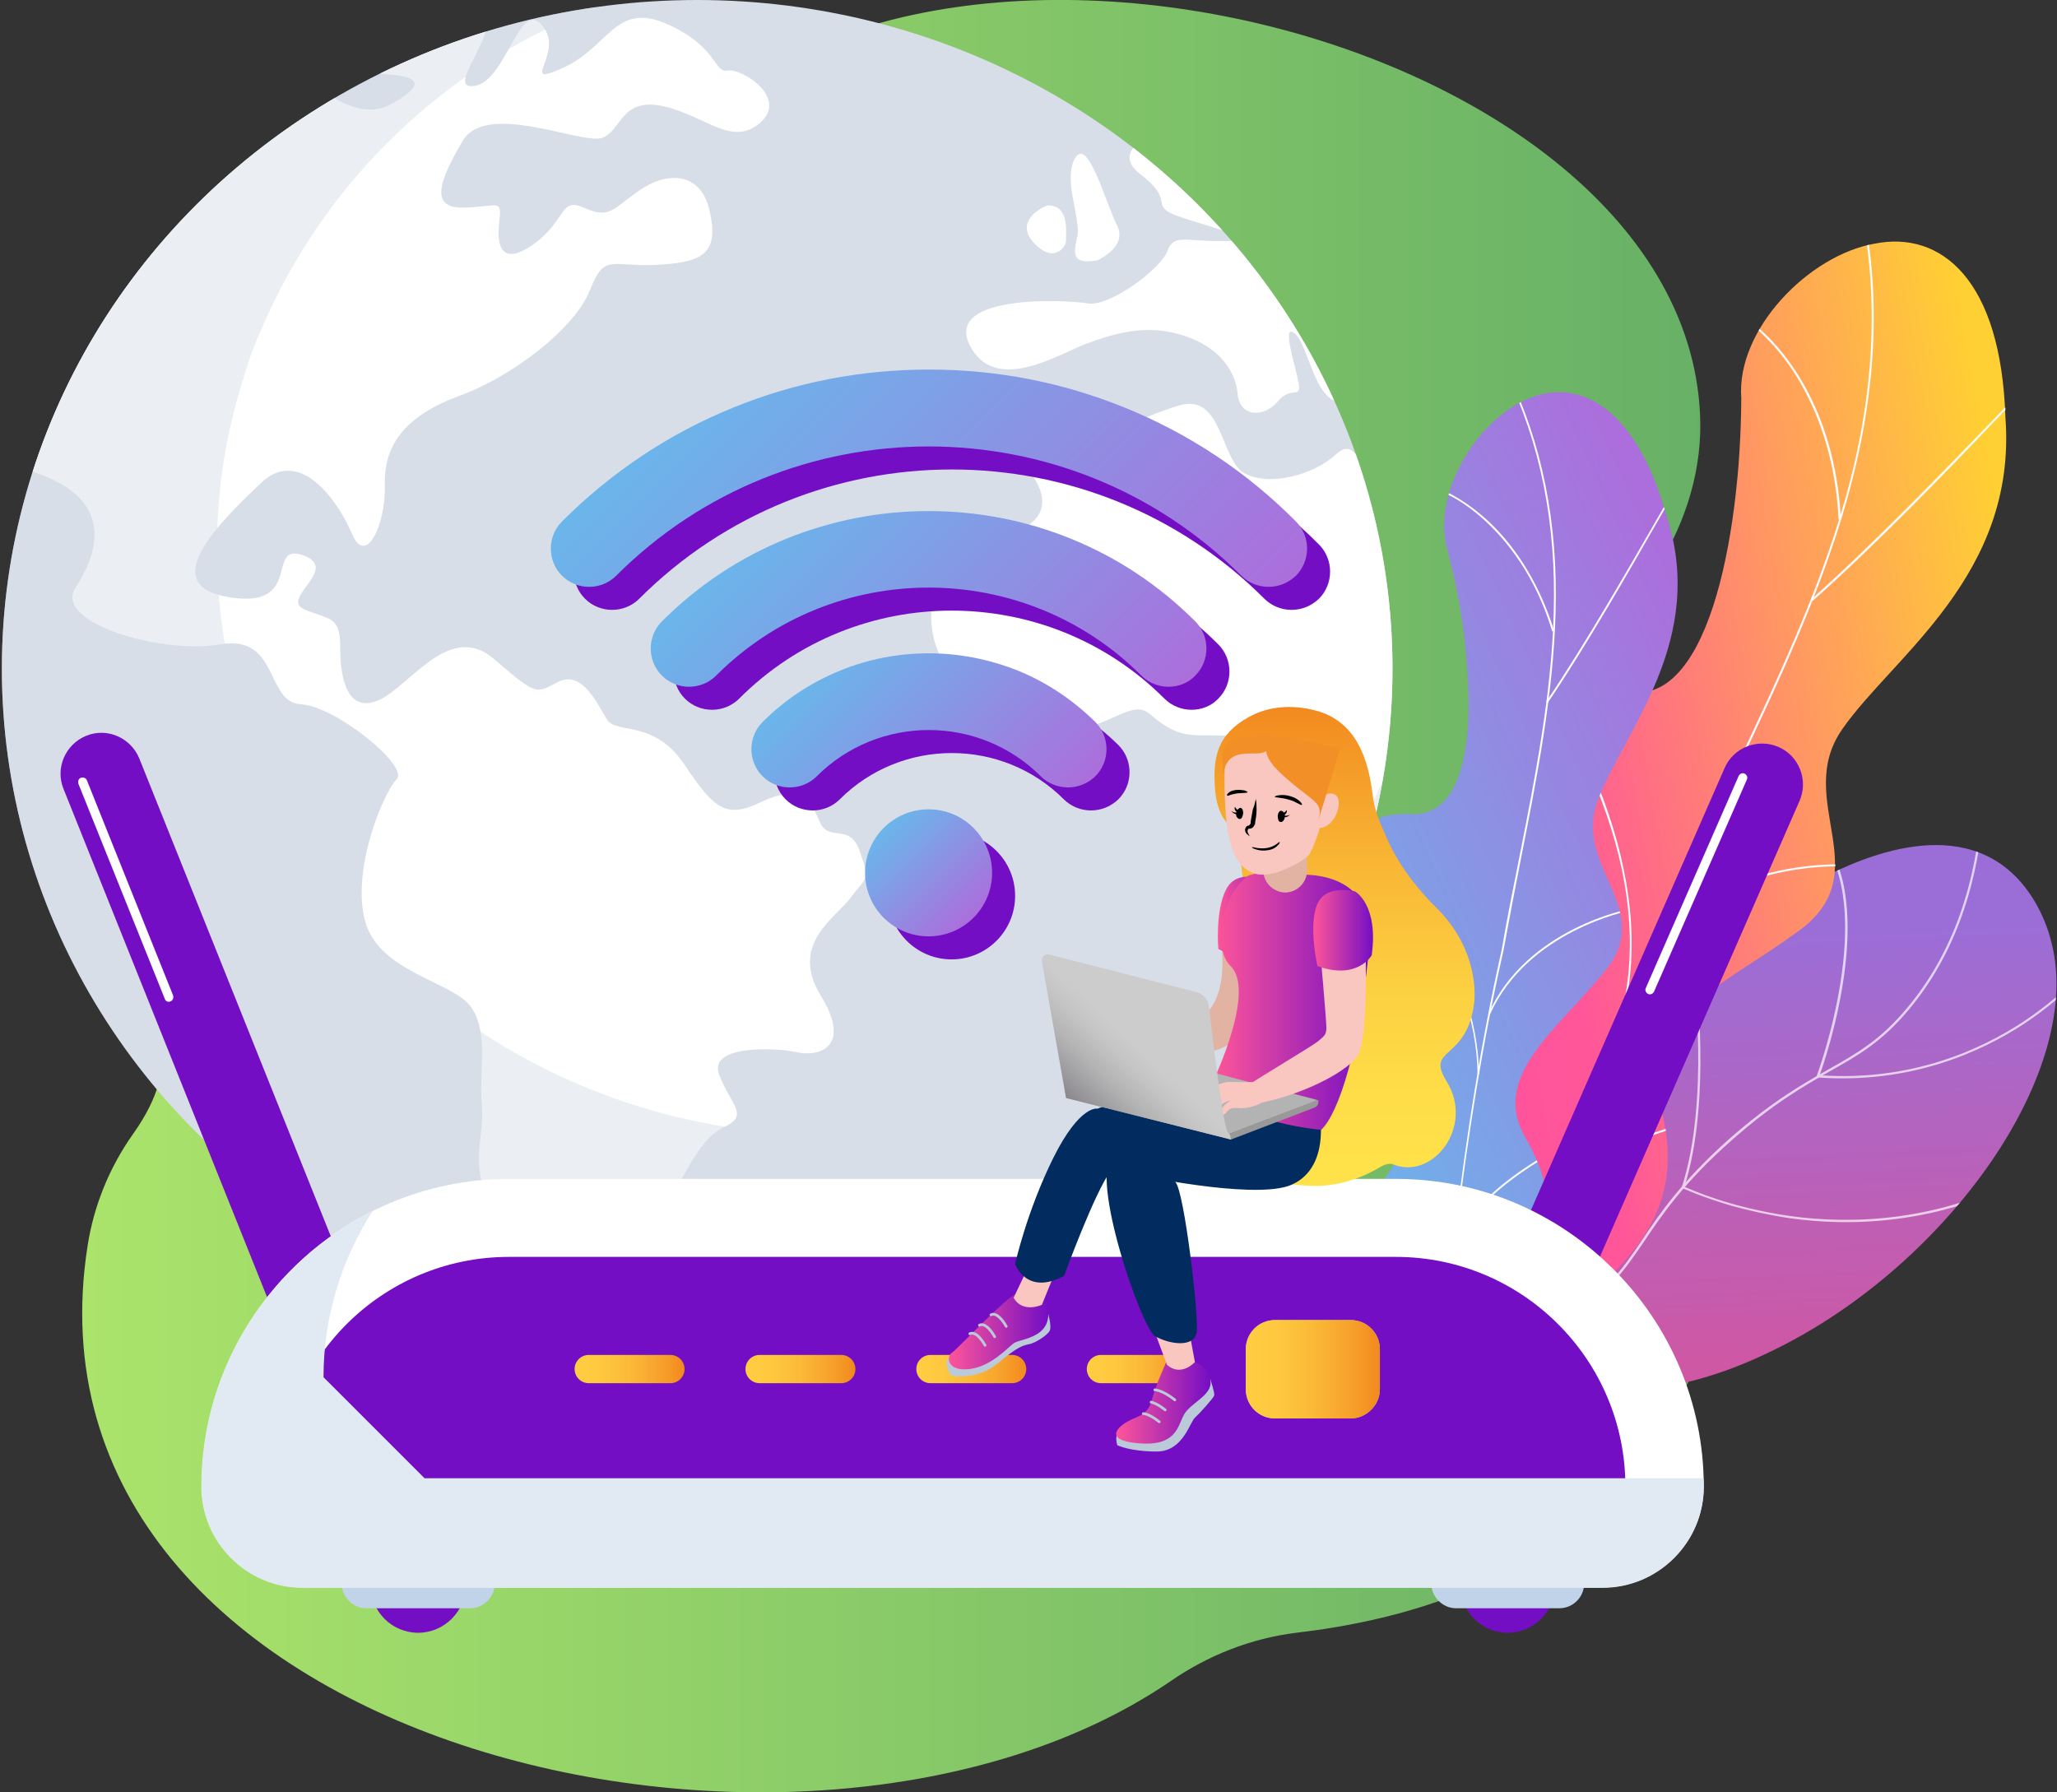 <?xml version="1.0" encoding="utf-8"?>
<!-- Generator: Adobe Illustrator 25.3.1, SVG Export Plug-In . SVG Version: 6.00 Build 0)  -->
<svg version="1.1" id="OBJECTS" xmlns="http://www.w3.org/2000/svg" xmlns:xlink="http://www.w3.org/1999/xlink" x="0px" y="0px"
	 viewBox="0 0 553.8 482.5" style="enable-background:new 0 0 553.8 482.5;" xml:space="preserve">
<rect x="0" y="0" width="553.8" height="482.5" fill="#333333" stroke="none"/>
<style type="text/css">
	.st0{fill:url(#SVGID_1_);}
	.st1{fill:url(#SVGID_2_);}
	.st2{opacity:0.7;clip-path:url(#SVGID_4_);}
	.st3{fill:#FFFFFF;}
	.st4{clip-path:url(#SVGID_7_);fill:url(#SVGID_8_);}
	.st5{clip-path:url(#SVGID_10_);}
	.st6{fill:#FCFDFE;}
	.st7{clip-path:url(#SVGID_12_);fill:url(#SVGID_13_);}
	.st8{clip-path:url(#SVGID_15_);}
	.st9{clip-path:url(#SVGID_17_);}
	.st10{fill:#D8DEE8;}
	.st11{opacity:0.5;clip-path:url(#SVGID_19_);fill:#D8DEE8;enable-background:new    ;}
	.st12{fill:#740EC4;}
	.st13{fill:#C1D3E9;}
	.st14{fill:#E1E9F2;}
	.st15{fill:url(#SVGID_20_);}
	.st16{fill:url(#SVGID_21_);}
	.st17{fill:url(#SVGID_22_);}
	.st18{fill:url(#SVGID_23_);}
	.st19{fill:#A4E0AC;}
	.st20{fill:url(#SVGID_24_);}
	.st21{fill:#BBCAD9;}
	.st22{fill:url(#SVGID_25_);}
	.st23{fill:url(#SVGID_26_);}
	.st24{fill:#F9C6C0;}
	.st25{fill:#E2B3A3;}
	.st26{fill:url(#XMLID_2_);}
	.st27{fill:url(#SVGID_27_);}
	.st28{display:none;}
	.st29{display:inline;fill:#FFD151;}
	.st30{display:inline;opacity:0.3;fill:url(#XMLID_4_);}
	.st31{display:inline;opacity:0.3;fill:url(#XMLID_5_);}
	.st32{fill:#022B5F;}
	.st33{fill:url(#XMLID_6_);}
	.st34{fill:#B3B3B3;}
	.st35{fill:#999999;}
	.st36{fill:url(#SVGID_28_);}
	.st37{fill:#F28F26;}
	.st38{fill:url(#XMLID_7_);}
	.st39{fill:none;stroke:#BBCAD9;stroke-width:0.73;stroke-linecap:round;stroke-miterlimit:10;}
	.st40{fill:url(#SVGID_29_);}
	.st41{fill:url(#SVGID_30_);}
	.st42{fill:url(#SVGID_31_);}
	.st43{fill:url(#SVGID_32_);}
</style>
<linearGradient id="SVGID_1_" gradientUnits="userSpaceOnUse" x1="3.033" y1="241.263" x2="478.648" y2="241.263">
	<stop  offset="0" style="stop-color:#AEE66B"/>
	<stop  offset="1" style="stop-color:#64AE66"/>
</linearGradient>
<path class="st0" d="M452.5,193.5c-11.6-9.8-19.4-19.5-6.2-40.8c7.7-12.4,12.1-26.6,11.4-41.1C452.9,4.8,225.2-47.4,169.5,56
	c-8.2,15.3-21.9,27.2-38.3,33.8C58.4,119.5-9.9,113.3,5.1,213.3c3.6,44,58.4,52.9,30.8,91.9c-6.4,9-10.6,19.3-12.3,30.1
	c-21.2,134.6,192.7,185,291.6,117.3c10-6.9,21.6-11.5,33.8-13C465.1,425.9,471.2,334.4,478.4,256
	C480.5,232.3,470.9,209.1,452.5,193.5z"/>
<g>
	<g>
		<g>
			
				<linearGradient id="SVGID_2_" gradientUnits="userSpaceOnUse" x1="3192.83" y1="-463.457" x2="3146.731" y2="-600.997" gradientTransform="matrix(-0.962 -0.273 0.273 -0.962 3637.412 678.917)">
				<stop  offset="3.597121e-03" style="stop-color:#9B6ED7"/>
				<stop  offset="1" style="stop-color:#DC5297"/>
			</linearGradient>
			<path id="SVGID_6_" class="st1" d="M333.1,414.9c-1.7-13.7-2.1-35,9.7-53.5c20.7-32.4,55.4-19.9,90.6-54
				c28.4-27.5,20.7-50.1,51.6-67.9c5.2-3,32.5-19.4,51.9-8c10.9,6.4,14.5,18.8,15.1,21.1c10.1,35.1-27.5,88-74.5,110.9
				c-27,13.2-35.4,8.2-82.6,22.9C367.3,394.8,346.2,406.6,333.1,414.9z"/>
		</g>
		<g>
			<defs>
				<path id="SVGID_3_" d="M333.1,414.9c-1.7-13.7-2.1-35,9.7-53.5c20.7-32.4,55.4-19.9,90.6-54c28.4-27.5,20.7-50.1,51.6-67.9
					c5.2-3,32.5-19.4,51.9-8c10.9,6.4,14.5,18.8,15.1,21.1c10.1,35.1-27.5,88-74.5,110.9c-27,13.2-35.4,8.2-82.6,22.9
					C367.3,394.8,346.2,406.6,333.1,414.9z"/>
			</defs>
			<clipPath id="SVGID_4_">
				<use xlink:href="#SVGID_3_"  style="overflow:visible;"/>
			</clipPath>
			<g class="st2">
				<path class="st3" d="M327.9,430.9l0.6,0.2c8.1-32.1,21.7-53.3,40.6-63c9.2-4.7,16.4-5.3,24-5.8c8.3-0.6,17-1.2,28.6-7.6
					c11.3-6.2,15.5-12.5,20.9-20.4c4.7-7,10.6-15.8,23.5-27.2c11.3-10,19.4-14.6,26.6-18.7c7.8-4.4,14-7.9,21.4-16.8
					c12-14.5,18.8-33.4,20.1-56.3l-0.6,0c-1.3,22.7-8,41.5-20,55.9c-7.3,8.8-13.5,12.3-21.3,16.7c-7.2,4.1-15.3,8.7-26.7,18.7
					c-12.9,11.5-18.9,20.3-23.6,27.4c-5.3,7.8-9.5,14-20.6,20.2c-11.5,6.3-20.1,6.9-28.3,7.5c-7.7,0.5-15,1.1-24.3,5.9
					C349.8,377.3,336,398.7,327.9,430.9z"/>
				<path class="st3" d="M489,290.1l0.4,0c25,1.8,44-6.9,55.6-14.5c12.5-8.3,19.2-17.1,19.3-17.1l-0.5-0.4c-0.1,0.1-6.7,8.8-19.1,17
					c-11.4,7.5-30.1,16.1-54.8,14.4c1.6-4.4,15.8-45.9,0.5-64.5l-0.5,0.4c15.8,19.3-0.6,63.8-0.8,64.3L489,290.1z"/>
				<path class="st3" d="M466.4,324.7c4.4,1.2,9.6,2.4,15.5,3.3c15.9,2.2,40.1,2,64.9-11.6l-0.3-0.5c-24.7,13.4-48.7,13.7-64.5,11.5
					c-15.8-2.2-26.8-7.1-28.5-7.9c7.4-23.4,3-57,3-57.3l-0.6,0.1c0.1,0.3,4.4,34-3.1,57.3l-0.1,0.2l0.2,0.1
					C453.1,319.9,458.1,322.3,466.4,324.7z"/>
				<path class="st3" d="M435,377.5c10.5,3,23.3,5.3,38.2,5.5l0-0.6c-43.9-0.9-69.4-19.1-72.2-21.2c18.7-21.3,13.2-57.6,13.2-58
					l-0.6,0.1c0.1,0.4,5.5,36.7-13.2,57.7l-0.2,0.2l0.3,0.2C400.5,361.7,412.6,371.1,435,377.5z"/>
			</g>
		</g>
	</g>
</g>
<g>
	<g>
		<g>
			<defs>
				<path id="SVGID_5_" d="M424.3,351.2c-13-3.5-25.9-7.2-38.8-11.3c-0.2,0.2-1.3-29,14.1-42.5c30.3-26.1,15.2-54.3,11.8-70.4
					c-5.8-22.8,1.5-48.9,25.1-41.2c23,7,32.1-40.9,32.3-78.6c-1.4-18.5,18.2-38.5,35.9-41.6c18.1-3.6,34.1,9.8,35.3,46.6
					c3.3,42.7-30.2,64.4-43.9,84.1c-13.5,19.3,10.5,38.9-12.4,54.8c-19.4,14.2-42.8,23.3-37.1,44.6
					C452.5,316.7,448.6,332.9,424.3,351.2z"/>
			</defs>
			<clipPath id="SVGID_7_">
				<use xlink:href="#SVGID_5_"  style="overflow:visible;"/>
			</clipPath>
			
				<linearGradient id="SVGID_8_" gradientUnits="userSpaceOnUse" x1="1127.069" y1="1378.795" x2="1254.356" y2="1243.134" gradientTransform="matrix(-0.805 -0.593 0.593 -0.805 639.04 1971.254)">
				<stop  offset="0" style="stop-color:#FFD033"/>
				<stop  offset="0.729" style="stop-color:#FF5699"/>
				<stop  offset="1" style="stop-color:#FF519D"/>
			</linearGradient>
			<path class="st4" d="M424.3,351.2c-13-3.5-25.9-7.2-38.8-11.3c-0.2,0.2-1.3-29,14.1-42.5c30.3-26.1,15.2-54.3,11.8-70.4
				c-5.7-22.8,1.3-46,23.6-43.8c24.8,2,33.9-38.4,33.7-76c-1.4-18.5,18.2-38.5,35.9-41.6c18.1-3.6,34.1,9.8,35.3,46.6
				c3.3,42.7-30.2,64.4-43.9,84.1c-13.5,19.3,10.5,38.9-12.4,54.8c-19.4,14.2-42.8,23.3-37.1,44.6
				C452.5,316.7,448.6,332.9,424.3,351.2z"/>
		</g>
		<g>
			<defs>
				<path id="SVGID_9_" d="M424.3,351.2c-13-3.5-25.9-7.2-38.8-11.3c-0.2,0.2-1.3-29,14.1-42.5c30.3-26.1,15.2-54.3,11.8-70.4
					c-5.8-22.8,1.5-48.9,25.1-41.2c23,7,32.1-40.9,32.3-78.6c-1.4-18.5,18.2-38.5,35.9-41.6c18.1-3.6,34.1,9.8,35.3,46.6
					c3.3,42.7-30.2,64.4-43.9,84.1c-13.5,19.3,10.5,38.9-12.4,54.8c-19.4,14.2-42.8,23.3-37.1,44.6
					C452.5,316.7,448.6,332.9,424.3,351.2z"/>
			</defs>
			<clipPath id="SVGID_10_">
				<use xlink:href="#SVGID_9_"  style="overflow:visible;"/>
			</clipPath>
			<g class="st5">
				<path class="st6" d="M406.4,350.9l-0.5-0.1c0-0.3,19.6-59.2,48.1-115.5c4.1-9.2,8.5-18.4,12.7-27.3c11.3-23.9,23-48.6,30.1-73.7
					c7.9-28.1,9.2-54,4-79.4l0.5-0.1c5.3,25.4,3.9,51.4-4,79.6c-7.1,25.2-18.8,49.9-30.1,73.8c-4.2,8.9-8.6,18.1-12.7,27.3
					C425.7,292.3,406.5,350.5,406.4,350.9z"/>
				<path class="st6" d="M488,161.8l-0.4-0.4c16.6-14.7,37-35.9,48-47.3c8.8-9.2,8.9-9.1,9.2-9.1l-0.1,0.3l0.1,0.2
					c-0.4,0.2-4.1,4.1-8.8,8.9C525.1,125.9,504.6,147.1,488,161.8z"/>
				<path class="st6" d="M495,139.9c-0.9-19.1-7.2-32.3-12.3-40.1c-5.7-8.5-11.3-12.6-11.9-12.8c0,0,0.1,0,0.1,0l-0.2-0.5
					c0.2-0.1,0.3,0,0.6,0.2c1.5,0.9,7.2,5.4,12.7,14.1c6.9,10.9,10.9,24.4,11.6,39L495,139.9z"/>
				<path class="st6" d="M437.2,272.4l-0.5-0.1c4.1-17.2,2.2-36.4-5.7-57.2c-4.1-10.8-9.7-21.6-16.5-32c-0.5-0.7-0.7-1-0.7-1.1
					l0.5-0.2c0,0.1,0.3,0.5,0.7,1.1c6.9,10.5,12.5,21.3,16.6,32.1C439.3,235.7,441.3,255.1,437.2,272.4z"/>
				<path class="st6" d="M445.2,254.7l-0.4-0.3c18.8-23.8,52.4-21.7,52.6-21.6l0.2,0.3l-0.2,0.2l-0.1-0.3l0,0.3l0,0
					C496.8,233.2,463.7,231.3,445.2,254.7z M497.3,232.8l0.1,0.3L497.3,232.8z"/>
				<path class="st6" d="M409.8,341.3l-0.5-0.1c1.1-7.6-0.1-20.8-12.5-41c-0.7-1.1-0.7-1.1-0.6-1.2l0.5,0.1l-0.3-0.1l0.3-0.1
					c0,0.1,0.3,0.5,0.6,1C409.7,320.3,410.9,333.6,409.8,341.3z"/>
				<path class="st6" d="M414.8,327.4l-0.5-0.2c2.3-5.6,10.2-16.1,36.8-24.1c0.4-0.1,0.6-0.2,0.7-0.2l0.2,0.5
					c-0.1,0-0.3,0.1-0.7,0.2C424.8,311.5,417,321.9,414.8,327.4z"/>
			</g>
		</g>
	</g>
</g>
<g>
	<g>
		<g>
			<defs>
				<path id="SVGID_11_" d="M403.9,355.7c-11.2-0.1-22.5-0.5-33.7-1.2c-0.2,0.2-7-23.3,2.7-37.3c19.2-27.3,1.1-47.1-4.9-59.5
					c-9.4-17.3-8.8-39.9,11.8-38.5c20,0.9,17.6-39.7,10.1-70.3c-4.9-14.7,6.9-34.9,20.5-41.1c13.9-6.6,29.7,1,38.1,30.5
					c11.4,34-11.2,58.4-18.3,77.1c-7,18.4,16.5,29.4,1.2,46.9c-12.8,15.5-29.9,27.6-20.9,43.7C419.7,321.9,419.9,335.9,403.9,355.7z
					"/>
			</defs>
			<clipPath id="SVGID_12_">
				<use xlink:href="#SVGID_11_"  style="overflow:visible;"/>
			</clipPath>
			
				<linearGradient id="SVGID_13_" gradientUnits="userSpaceOnUse" x1="1167.148" y1="1316.221" x2="1273.509" y2="1202.863" gradientTransform="matrix(-0.926 -0.378 0.378 -0.926 1057.147 1860.904)">
				<stop  offset="3.597121e-03" style="stop-color:#AC6EDC"/>
				<stop  offset="1" style="stop-color:#6AB6EB"/>
			</linearGradient>
			<path class="st7" d="M403.9,355.7c-11.2-0.1-22.5-0.5-33.7-1.2c-0.2,0.2-7-23.3,2.7-37.3c19.2-27.3,1.1-47.1-4.9-59.5
				c-9.3-17.3-8.3-37.5,10.2-40.3c20.5-3.5,19.6-38,11.7-68.5c-4.9-14.7,6.9-34.9,20.5-41.1c13.9-6.6,29.7,1,38.1,30.5
				c11.4,34-11.2,58.4-18.3,77.1c-7,18.4,16.5,29.4,1.2,46.9c-12.8,15.5-29.9,27.6-20.9,43.7C419.7,321.9,419.9,335.9,403.9,355.7z"
				/>
		</g>
		<g>
			<defs>
				<path id="SVGID_14_" d="M403.9,355.7c-11.2-0.1-22.5-0.5-33.7-1.2c-0.2,0.2-7-23.3,2.7-37.3c19.2-27.3,1.1-47.1-4.9-59.5
					c-9.4-17.3-8.8-39.9,11.8-38.5c20,0.9,17.6-39.7,10.1-70.3c-4.9-14.7,6.9-34.9,20.5-41.1c13.9-6.6,29.7,1,38.1,30.5
					c11.4,34-11.2,58.4-18.3,77.1c-7,18.4,16.5,29.4,1.2,46.9c-12.8,15.5-29.9,27.6-20.9,43.7C419.7,321.9,419.9,335.9,403.9,355.7z
					"/>
			</defs>
			<clipPath id="SVGID_15_">
				<use xlink:href="#SVGID_14_"  style="overflow:visible;"/>
			</clipPath>
			<g class="st8">
				<path class="st6" d="M389.4,359.1l-0.4,0c0-0.2,3.7-52,15.3-103.4c1.4-8.3,3.1-16.6,4.7-24.7c4.3-21.7,8.7-44.1,9.3-65.9
					c0.7-24.4-3.6-45.7-13-65.1l0.4-0.2c9.5,19.5,13.8,40.9,13.1,65.3c-0.6,21.8-5,44.3-9.3,66c-1.6,8.1-3.2,16.5-4.7,24.7
					C393,307.7,389.4,358.8,389.4,359.1z"/>
				<path class="st6" d="M416.7,189.2l-0.4-0.3c10.4-15.3,22.6-36.7,29.2-48.1c5.3-9.2,5.3-9.2,5.6-9.2l0,0.2l0.1,0.2
					c-0.3,0.3-2.5,4.1-5.3,9C439.3,152.5,427.1,173.9,416.7,189.2z"/>
				<path class="st6" d="M417.9,170c-4.6-15.3-12.5-24.7-18.2-29.9c-6.3-5.8-11.8-7.9-12.3-7.9c0,0,0.1,0,0.1-0.1l-0.3-0.3
					c0.1-0.1,0.2-0.1,0.6,0c1.4,0.4,6.9,2.9,13.2,8.8c7.8,7.4,13.8,17.6,17.4,29.2L417.9,170z"/>
				<path class="st6" d="M398.2,289.2l-0.4,0c-0.2-14.8-5.7-30-16.3-45.1c-5.5-7.9-12.2-15.5-20-22.5c-0.6-0.5-0.8-0.7-0.8-0.8
					l0.4-0.3c0,0.1,0.4,0.4,0.8,0.7c7.7,7.1,14.5,14.7,20,22.6C392.4,259.1,398,274.4,398.2,289.2z"/>
				<path class="st6" d="M401.1,273.2l-0.4-0.2c10.3-23.1,38-28.3,38.2-28.3l0.2,0.2l-0.1,0.2l-0.1-0.2l0,0.2l0,0
					C438.4,245.3,411.3,250.5,401.1,273.2z M438.8,244.8l0.1,0.2L438.8,244.8z"/>
				<path class="st6" d="M390.1,350.7l-0.4,0c-0.6-6.4-4.3-16.8-18.5-30.7c-0.8-0.8-0.8-0.8-0.8-0.9l0.4,0l-0.2,0l0.2-0.1
					c0,0.1,0.3,0.3,0.7,0.7C385.8,333.6,389.5,344.2,390.1,350.7z"/>
				<path class="st6" d="M391.3,338.4l-0.5-0.1c0.7-5,5-15.2,24.9-27.1c0.3-0.2,0.4-0.3,0.5-0.3l0.3,0.4c-0.1,0-0.3,0.2-0.5,0.3
					C396.2,323.4,392.1,333.4,391.3,338.4z"/>
			</g>
		</g>
	</g>
</g>
<g>
	<g>
		<g>
			<defs>
				<ellipse id="SVGID_16_" cx="187.7" cy="180" rx="187.2" ry="180"/>
			</defs>
			<clipPath id="SVGID_17_">
				<use xlink:href="#SVGID_16_"  style="overflow:visible;"/>
			</clipPath>
			<g class="st9">
				<path class="st10" d="M377.3,180.2c0,38.6-12.6,74.4-34,103.8c-0.1,0.1-0.4,0.2-0.4,0.4l0,0c-33.5,47.2-91,77.8-155.4,77.8
					c-5.3,0-10.3-0.2-15.5-0.9l0,0c0,0,0,0.3,0,0.3c-2.5-0.2-5.1-0.3-7.6-0.6c-0.9-0.1-1.8-0.1-2.7-0.3c-0.8-0.1-1.6-0.2-2.4-0.3
					c-0.7-0.1-1.4-0.2-2-0.3c-0.1,0-0.3,0-0.5-0.1c-1.7-0.3-3.3-0.5-4.9-0.8c0,0,0,0,0,0C64.3,343.1-1.9,269.1-1.9,180.2
					c0-18.8,2.8-36.9,8.3-54c0.9-2.7,1.9-5.3,2.7-7.9l0,0c2.1-4.4,3.6-8.7,5.5-12.9c0.8-1.7,1.7-3.3,2.5-5
					c4.6-9.1,10-17.8,16.1-25.9c0.6-0.7,1.1-1.5,1.7-2.2c2.2-2.9,4.6-5.8,7-8.6c3.6-4.2,7.5-8.2,11.5-12.1
					c10.4-10.1,22.1-19,34.7-26.5c3.9-2.3,7.9-4.5,12-6.6c9.9-5,20.3-9.1,31.2-12.4c17.8-5.3,36.7-8.2,56.4-8.2
					c45.1,0,86.6,15.2,119.2,40.5c24,18.6,43.4,42.7,55.7,70.3c2.7,6.2,4.6,12.5,7.4,19l0,0c0,0-0.3,0-0.3,0.1
					C374.9,144.4,377.3,162,377.3,180.2z"/>
				<g>
					<path class="st3" d="M172,361.8L172,361.8L172,361.8L172,361.8L172,361.8z"/>
					<path class="st3" d="M229.1,241.6c-4.1,5.5-16.7,12.6-8.1,26.5c8.5,13.9-0.6,16.5-6.4,15.2c-5.9-1.3-24-2-21,6
						c3,8,8.2,10.9,1.6,14c-6.7,3.1-9.5,11-16.3,22c-6.8,11-22.9,1.5-18.1,12.5c4.7,11,8.5,10,8,17.7c-0.1,2.1,1.3,4.3,3.3,6.3
						c-2.5-0.2-5.1-0.5-7.6-0.7c-0.9-0.1-1.8-0.2-2.7-0.3c-0.8-0.1-1.6-0.2-2.4-0.3c-0.7-0.1-1.4-0.2-2-0.3c-0.1,0-0.1,0-0.3-0.1
						c-1.6-0.3-2.5-0.6-4.6-0.8l0,0c-1.4-1.3-0.5-2.7-0.3-4.2c2.1-14.2-18.3-24-21.7-33.9c-3.4-9.9,0-15.9-0.8-24.1
						c-0.8-8.2,2-19.1-2.9-26c-4.9-6.9-24.7-9.2-28.5-23.1c-3.8-13.9,5-34.7,8.5-38.2c3.4-3.5-16.4-19.7-25.9-20.2
						c-9.5-0.6-5.7-18.9-21.7-16.1c-16,2.7-44.9-5.9-38.9-15.2c4.9-7.6,13.2-24.4-13.8-32c0.9-2.7,1.9-5.3,2.6-7.9l0,0
						c2.1-4.4,3.6-8.7,5.5-12.9c0.8-1.7,1.7-3.3,2.5-5c4.6-9.1,10-17.8,16.1-25.9c0.6-0.7,1.1-1.5,1.7-2.2c2.2-2.9,4.6-5.8,7-8.6
						c3.6-4.2,7.5-8.2,11.5-12.1c10.4-10.1,22.1-19,34.7-26.5c5.3,3.6,11.4,5.8,16.7,3.1c12.9-6.9,4.4-8-0.9-8.3
						c-1.4-0.1-2.7-0.6-3.8-1.4c9.9-5,20.3-9.1,31.2-12.4c-0.8,7-10.7,18.2-3.4,16.9c8.5-1.5,11.9-23.6,18.1-16.2
						c6.3,7.3-6.9,17,5.5,11.4c12.4-5.5,14.1-17.9,27.9-11.9c13.9,6.1,12.7,13.3,16.5,12.6c3.9-0.7,16.4,7.4,8.8,14
						c-7.6,6.7-14.6-1.8-26.1-4.4c-11.4-2.5-11.2,6.5-16.4,8.5c-5.4,2-31.2-10-37.6,0.8c-6.4,10.8-9.1,18.3,0.4,18
						c9.5-0.3,10.1-2.6,9.4,4.1c-0.8,6.8,1,11.8,9.6,5.5c8.6-6.4,6.7-12.6,13.4-9.5c6.7,3,7.5,0.3,14.7-4.7c7.1-5,16.6-5.5,19,5.7
						c2.5,11.2-1.8,13.7-14.3,14.3c-12.6,0.6-14-3.2-18,6.9c-4,10.1-20.6,23.1-35.2,28.4c-14.6,5.4-20.3,13.3-20,24
						c0.3,10.7-5.1,22-8.8,13.2c-3.7-8.8-14-23.7-24.5-13.8c-10.5,10-28.9,27.6-8.6,30.8c20.2,3.3,9.7-14.9,19.9-11.3
						c10.2,3.7-6.5,11.7,0.4,14.6c6.8,2.9,9.7,1.6,9.6,10.5c0,8.9,2.3,17.6,10.6,13.8c8.3-3.8,18.9-21.3,30.9-10.9
						c12,10.4,11.2,9,17.4,6c6.3-3,10.3,6,12.9,10.2c2.6,4.1,12.7-0.1,20.9,12.2c8.2,12.3,11.4,14.5,20.7,10s13.1-1.1,15.6,5.1
						c2.4,6.2,8.2,0.1,10.9,8.3C234.4,237.4,233.1,236.1,229.1,241.6z"/>
					<g>
						<path class="st3" d="M261,92.8c-6.6-13.7,26.2-12.1,32-11.1c5.8,0.9,19.5-9.3,21.3-14.1c1.8-4.8,4.7-2.5,15.1-2.7
							c10.4-0.1,1.2-2.4-10.2-6c-11.4-3.6-1.7-4-12.2-12c-4.5-3.5-3.1-6.5-0.1-8.7c24,18.6,43.1,42.7,55.3,70.3
							c-0.3-0.1-0.7-0.2-1-0.2c-7.3,0-8.9-15.5-12.6-18.5c-3.7-3,0.1,8.5,1,13.2c0.9,4.7-2,0.7-5.6,5.1c-3.6,4.3-10.2,4.4-10.8-2.1
							c-0.6-6.5-5.4-12.9-15-15.8c-9.7-3-18-0.5-25.9,2.4C284.5,95.6,267.7,106.3,261,92.8z"/>
						<path class="st3" d="M343.4,284.3c0.7-4.7,1.7-9.5-0.3-11.3c-4.9-4.4-6-16.5-4.3-22.5c1.7-6.1,15.1-5.8,6-15.9
							c-9.1-10.2-17.3-22.3-13.4-29.2c3.8-6.9,2.7-7.4-4.5-7.4c-7.2,0-10.3,0.3-17.4-5.8c-7.1-6.2-16.9,14.6-43.8-2.1
							c-26.8-16.9-11.5-45.3-1.5-45.4c10.1-0.2,21.9-5.1,13.6-16.9c-8.3-11.9,4.7-13.6,11-10.9c6.3,2.7,17.5-4.5,28.9-7.8
							c11.4-3.2,10.9,14.7,17.3,18.3c6.4,3.6,18.4,0.7,24.6-5c4.4-4.1,5.4,0.7,9.8,5.2c5.2,16.6,8,34.2,8,52.4
							C377.4,218.9,364.8,254.8,343.4,284.3z"/>
						<path class="st3" d="M295.4,70.1c0,0,8.4-3.6,5.3-9.5c-3-5.9-7.8-23.8-11.2-18.1c-3.5,5.7,1.7,16.7,0.5,21.4
							C288.9,68.7,288.8,71.2,295.4,70.1z"/>
						<path class="st3" d="M287,64.6c-0.1-1.9,1.1-9.5-5.1-9.3c0,0-9.1,3.6-3.8,9.8C283.5,71.3,287.2,66.5,287,64.6z"/>
					</g>
				</g>
			</g>
		</g>
		<g>
			<defs>
				<ellipse id="SVGID_18_" cx="187.7" cy="180" rx="187.2" ry="180"/>
			</defs>
			<clipPath id="SVGID_19_">
				<use xlink:href="#SVGID_18_"  style="overflow:visible;"/>
			</clipPath>
			<path class="st11" d="M6.4,127.5c0,0-0.2,0-0.2-0.1l0,0c2.8-6.5,4.6-12.8,7.3-19C25.8,80.8,45.2,56.7,69.1,38
				c28.3-22,63.2-36.3,101.5-39.7c-18.9,6-36.3,15.2-51.4,27C98.5,41.4,82.1,62.3,71.5,86.1c-2.4,5.3-4.7,10.8-6.1,16.4l0,0
				c0,0-0.1,0-0.1,0.1c-4.5,14.3-6.9,29.5-6.9,45.3c0,33.3,10.8,64.2,29.3,89.7c0.1,0.1,0.2,0.2,0.2,0.4
				c14.7,20.4,34.4,37.3,57.3,49c22.9,11.7,49.2,18.5,77,18.5c4.6,0,9-0.3,13.4-0.3l0,0c0,0,0-0.2,0-0.2c2.2-0.2,4.4-0.7,6.5-0.9
				c0.8-0.1,1.5-0.1,2.3-0.3c0.7-0.1,1.4-0.2,2-0.3c0.6-0.1,1.2-0.2,1.8-0.3c0.1,0,0.3-0.1,0.4-0.1c1.4-0.2,2.8-0.1,4.3-0.8h0
				c57.8-11,104.7-50.3,123.7-102.7c-9,79.9-71.7,144.4-152.7,159.3c0,0,0,0,0,0c-1.6,0.3-3.3,0.6-4.9,0.8c-0.1,0-0.3,0-0.5,0.1
				c-0.7,0.1-1.3,0.2-2,0.3c-0.8,0.1-1.6,0.2-2.4,0.3c-0.9,0.1-1.8,0.1-2.7,0.2c-2.5,0.3-5,0.3-7.6,0.5c0,0,0-0.5,0-0.5l0,0
				c-5.2,0.7-10.5,1.1-15.7,1.1c-64.4,0-121.4-30.5-155.7-77.7l0,0c0-0.1,0-0.2-0.1-0.4C11.1,254.2-1.3,218.4-1.3,179.8
				C-1.3,161.6,1.2,144,6.4,127.5z"/>
		</g>
	</g>
</g>
<path class="st12" d="M95.8,379.2L95.8,379.2c5.6-2.3,8.4-8.7,6.1-14.3L37.5,204.2c-2.3-5.6-8.7-8.4-14.3-6.1l0,0
	c-5.6,2.3-8.4,8.7-6.1,14.3l64.4,160.8C83.8,378.7,90.2,381.5,95.8,379.2z"/>
<path class="st3" d="M45.9,269.6L45.9,269.6c0.6-0.2,0.9-0.9,0.7-1.6l-23.2-57.9c-0.2-0.6-0.9-0.9-1.6-0.7l0,0
	c-0.6,0.2-0.9,0.9-0.7,1.6L44.4,269C44.6,269.6,45.3,269.9,45.9,269.6z"/>
<g>
	<path class="st12" d="M405.9,439.6L405.9,439.6c7,0,12.8-5.8,12.8-12.8l0,0c0-7-5.8-12.8-12.8-12.8l0,0c-7,0-12.8,5.8-12.8,12.8
		l0,0C393.2,433.9,398.9,439.6,405.9,439.6z"/>
	<g>
		<path class="st13" d="M392,433h27.8c3.7,0,6.7-3,6.7-6.7l0,0c0-3.7-3-6.7-6.7-6.7H392c-3.7,0-6.7,3-6.7,6.7l0,0
			C385.4,430,388.4,433,392,433z"/>
	</g>
</g>
<g>
	<path class="st12" d="M112.6,439.6L112.6,439.6c7,0,12.8-5.8,12.8-12.8l0,0c0-7-5.8-12.8-12.8-12.8l0,0c-7,0-12.8,5.8-12.8,12.8
		l0,0C99.8,433.9,105.5,439.6,112.6,439.6z"/>
	<g>
		<path class="st13" d="M98.7,433h27.8c3.7,0,6.7-3,6.7-6.7l0,0c0-3.7-3-6.7-6.7-6.7H98.7c-3.7,0-6.7,3-6.7,6.7l0,0
			C92,430,95,433,98.7,433z"/>
	</g>
</g>
<path class="st12" d="M400.5,380L400.5,380c5.5,2.4,12.1-0.1,14.5-5.7l69.5-158.7c2.4-5.5-0.1-12.1-5.7-14.5l0,0
	c-5.5-2.4-12.1,0.1-14.5,5.7l-69.5,158.7C392.4,371.1,395,377.6,400.5,380z"/>
<g>
	<path class="st3" d="M81.4,427.4h350.1c14.9,0,27.2-12.2,27.2-27.2l0,0c0-45.6-37.3-82.8-82.8-82.8H137.1
		c-45.6,0-82.8,37.3-82.8,82.8l0,0C54.2,415.2,66.5,427.4,81.4,427.4z"/>
</g>
<path class="st12" d="M81.4,406.4c-3.4,0-6.2-2.8-6.2-6.2c0-34.1,27.7-61.8,61.8-61.8h238.8c34.1,0,61.8,27.7,61.8,61.8
	c0,3.4-2.8,6.2-6.2,6.2H81.4z"/>
<path class="st3" d="M443.7,267.6L443.7,267.6c0.6,0.3,1.3,0,1.6-0.6l25-57.1c0.3-0.6,0-1.3-0.6-1.6l0,0c-0.6-0.3-1.3,0-1.6,0.6
	l-25,57.1C442.8,266.6,443.1,267.3,443.7,267.6z"/>
<g>
	<path class="st14" d="M87.1,370.8L87.1,370.8c0-16.4,4.9-31.8,13.2-44.7c-27.3,13.6-46.1,41.8-46.1,74.2l0,0
		c0,14.9,12.2,27.2,27.2,27.2h350.1c14.9,0,27.2-12.2,27.2-27.2l0,0c0-0.8,0-1.5-0.1-2.3H114.3"/>
</g>
<linearGradient id="SVGID_20_" gradientUnits="userSpaceOnUse" x1="154.775" y1="368.599" x2="184.335" y2="368.599">
	<stop  offset="9.497770e-03" style="stop-color:#FFCD42"/>
	<stop  offset="0.23" style="stop-color:#FEC83F"/>
	<stop  offset="0.491" style="stop-color:#FBBA38"/>
	<stop  offset="0.772" style="stop-color:#F7A22C"/>
	<stop  offset="1" style="stop-color:#F2891F"/>
</linearGradient>
<path class="st15" d="M180.5,372.4h-22c-2.1,0-3.8-1.7-3.8-3.8l0,0c0-2.1,1.7-3.8,3.8-3.8h22c2.1,0,3.8,1.7,3.8,3.8l0,0
	C184.3,370.7,182.6,372.4,180.5,372.4z"/>
<linearGradient id="SVGID_21_" gradientUnits="userSpaceOnUse" x1="200.746" y1="368.599" x2="230.306" y2="368.599">
	<stop  offset="9.497770e-03" style="stop-color:#FFCD42"/>
	<stop  offset="0.23" style="stop-color:#FEC83F"/>
	<stop  offset="0.491" style="stop-color:#FBBA38"/>
	<stop  offset="0.772" style="stop-color:#F7A22C"/>
	<stop  offset="1" style="stop-color:#F2891F"/>
</linearGradient>
<path class="st16" d="M226.5,372.4h-22c-2.1,0-3.8-1.7-3.8-3.8l0,0c0-2.1,1.7-3.8,3.8-3.8h22c2.1,0,3.8,1.7,3.8,3.8l0,0
	C230.3,370.7,228.6,372.4,226.5,372.4z"/>
<linearGradient id="SVGID_22_" gradientUnits="userSpaceOnUse" x1="246.717" y1="368.599" x2="276.277" y2="368.599">
	<stop  offset="9.497770e-03" style="stop-color:#FFCD42"/>
	<stop  offset="0.23" style="stop-color:#FEC83F"/>
	<stop  offset="0.491" style="stop-color:#FBBA38"/>
	<stop  offset="0.772" style="stop-color:#F7A22C"/>
	<stop  offset="1" style="stop-color:#F2891F"/>
</linearGradient>
<path class="st17" d="M272.5,372.4h-22c-2.1,0-3.8-1.7-3.8-3.8l0,0c0-2.1,1.7-3.8,3.8-3.8h22c2.1,0,3.8,1.7,3.8,3.8l0,0
	C276.3,370.7,274.6,372.4,272.5,372.4z"/>
<linearGradient id="SVGID_23_" gradientUnits="userSpaceOnUse" x1="292.688" y1="368.599" x2="322.248" y2="368.599">
	<stop  offset="9.497770e-03" style="stop-color:#FFCD42"/>
	<stop  offset="0.23" style="stop-color:#FEC83F"/>
	<stop  offset="0.491" style="stop-color:#FBBA38"/>
	<stop  offset="0.772" style="stop-color:#F7A22C"/>
	<stop  offset="1" style="stop-color:#F2891F"/>
</linearGradient>
<path class="st18" d="M318.4,372.4h-22c-2.1,0-3.8-1.7-3.8-3.8l0,0c0-2.1,1.7-3.8,3.8-3.8h22c2.1,0,3.8,1.7,3.8,3.8l0,0
	C322.2,370.7,320.5,372.4,318.4,372.4z"/>
<path class="st19" d="M363.6,381.9h-20.3c-4.4,0-7.9-3.5-7.9-7.9v-10.7c0-4.4,3.5-7.9,7.9-7.9h20.3c4.4,0,7.9,3.5,7.9,7.9V374
	C371.5,378.3,367.9,381.9,363.6,381.9z"/>
<linearGradient id="SVGID_24_" gradientUnits="userSpaceOnUse" x1="335.418" y1="368.599" x2="371.461" y2="368.599">
	<stop  offset="9.497770e-03" style="stop-color:#FFCD42"/>
	<stop  offset="0.23" style="stop-color:#FEC83F"/>
	<stop  offset="0.491" style="stop-color:#FBBA38"/>
	<stop  offset="0.772" style="stop-color:#F7A22C"/>
	<stop  offset="1" style="stop-color:#F2891F"/>
</linearGradient>
<path class="st20" d="M363.6,381.9h-20.3c-4.4,0-7.9-3.5-7.9-7.9v-10.7c0-4.4,3.5-7.9,7.9-7.9h20.3c4.4,0,7.9,3.5,7.9,7.9V374
	C371.5,378.3,367.9,381.9,363.6,381.9z"/>
<path class="st21" d="M282.2,353.7c0,0,1,3.5,0.4,4.6c-0.6,1.2-3.9,3.3-5.5,3.6c-1.6,0.3-3.2,0.7-8.4,5.1
	c-5.2,4.4-11.7,3.6-12.4,3.4c-0.7-0.2-2.2-3.7-1-4.6C256.7,365,282.2,353.7,282.2,353.7z"/>
<path class="st21" d="M325.8,371.2c0,0,1.3,3.8,1.1,4.5c-0.2,0.7-3.7,4.6-5.1,5.9c-1.5,1.2-3.2,9.2-10.4,9.2
	c-7.2,0-10.6-1.7-10.6-1.7s-0.6-1.8,0-3.1C301.3,384.7,323.2,378.5,325.8,371.2z"/>
<linearGradient id="SVGID_25_" gradientUnits="userSpaceOnUse" x1="54.416" y1="358.316" x2="81.229" y2="358.316" gradientTransform="matrix(-1 0 0 1 336.626 0)">
	<stop  offset="3.597121e-03" style="stop-color:#740EC4"/>
	<stop  offset="1" style="stop-color:#FF5599"/>
</linearGradient>
<path class="st22" d="M281.3,349.4c0,0,2.1,4.6,0,7.8c-2.1,3.2-6.9,3.5-8.3,4.4c-1.4,0.9-6,6.3-12,7c-6,0.7-6.4-3.3-4.6-4.5
	c1.7-1.2,14-14.4,17.2-15.8C276.6,346.9,281.3,349.4,281.3,349.4z"/>
<linearGradient id="SVGID_26_" gradientUnits="userSpaceOnUse" x1="10.708" y1="377.277" x2="36.09" y2="377.277" gradientTransform="matrix(-1 0 0 1 336.626 0)">
	<stop  offset="3.597121e-03" style="stop-color:#740EC4"/>
	<stop  offset="1" style="stop-color:#FF5599"/>
</linearGradient>
<path class="st23" d="M321.7,366.7c0,0,3.8,1.3,4.2,5.2c0.4,3.9-5.5,5.8-7.2,9.1c-1.7,3.2-2.1,8.4-12.1,7.6
	c-9.9-0.8-5.4-4.7-2.6-6.1c2.7-1.4,5.1-1.5,6.2-5.9c0.9-3.5,3.8-9.9,3.8-9.9S319.1,364.9,321.7,366.7z"/>
<path class="st24" d="M319.8,358.7l0.6,1l1.3,7c0,0-3.6,4.1-7.5,0.8l-4.1-11C310.2,356.6,318.4,356.5,319.8,358.7z"/>
<path class="st24" d="M283.6,343.7l-3.1,7.6c0,0-5.2,2.4-7.6-1.9l4.6-9.7C277.5,339.7,284.8,340.9,283.6,343.7z"/>
<path id="XMLID_3_" class="st25" d="M329.5,249.4l4.9-5.5c0.7-0.7,1.6-1.2,2.5-1.1l2.5,0.1c0.6,0,1.1,0.2,1.6,0.6l1,0.7
	c1.1,0.8,1.6,2.4,1.2,3.8l-9.2,29.5c-0.1,0.4-0.3,0.8-0.6,1.2c-2.8,3.5-5.8,4.2-10.2,5l-27.5,4.1c-1.4,0.2-2.7-0.6-3.3-1.9l0,0
	c-0.8-2,0.4-4.3,2.4-4.7l25.3-5.6c0.1,0,0.3-0.1,0.4-0.1c10.2-3.4,8.9-18.2,8.1-23.2C328.4,251.3,328.8,250.2,329.5,249.4z"/>
<g id="XMLID_339_">
	
		<linearGradient id="XMLID_2_" gradientUnits="userSpaceOnUse" x1="-25.401" y1="319.324" x2="-25.401" y2="190.391" gradientTransform="matrix(-1 0 0 1 336.626 0)">
		<stop  offset="9.497771e-03" style="stop-color:#FFE24A"/>
		<stop  offset="0.198" style="stop-color:#FEDD48"/>
		<stop  offset="0.422" style="stop-color:#FCCF41"/>
		<stop  offset="0.664" style="stop-color:#F9B735"/>
		<stop  offset="0.917" style="stop-color:#F49625"/>
		<stop  offset="1" style="stop-color:#F2891F"/>
	</linearGradient>
	<path id="XMLID_123_" class="st26" d="M327.2,213.4c-0.9-9.7,0.6-15.7,9.1-20.4c5.3-2.9,11.5-3.3,17.5-1.8
		c11.6,2.8,14.6,13.7,15.7,22.4c0.6,5.3,2.1,7.9,4.2,12.8c3.5,7.9,10,15.1,12.8,17.8c10,9.7,11.1,21.1,10.3,26.5
		c-2.2,15-13.1,11.2-7.3,20.5c7.5,12.2-3.8,26.6-14.4,22.3c-1.1-0.4-2.3,0-3.5,0.7c-5.5,3.3-11.7,5.2-18.1,5.1
		c-3.9-0.1-8.4-0.6-13.4-2c-13.7-3.7,1.1-58.7-7.8-94.4C329,221.4,327.6,217.1,327.2,213.4z"/>
</g>
<linearGradient id="SVGID_27_" gradientUnits="userSpaceOnUse" x1="-7.579" y1="246.874" x2="8.729" y2="246.874" gradientTransform="matrix(-1 0 0 1 336.626 0)">
	<stop  offset="3.597121e-03" style="stop-color:#740EC4"/>
	<stop  offset="1" style="stop-color:#FF5599"/>
</linearGradient>
<path class="st27" d="M340.9,237.1c0,0,5.9,4.4,2,17.6c0,0-4.8,6.2-14.9,0.8c0,0-0.9-10.5,2.2-16.2
	C333.2,233.6,340.9,237.1,340.9,237.1z"/>
<g id="XMLID_345_" class="st28">
	<path id="XMLID_335_" class="st29" d="M391.1,234.8c-11.4-11.3-19.1,5.6-40.3,13.2c-21.2,7.6-46.5,28.4-51.9,39.9
		c-5.4,11.5-24.3,21.6,54,38.9C431.4,344.2,427.2,270.6,391.1,234.8z"/>
	
		<linearGradient id="XMLID_4_" gradientUnits="userSpaceOnUse" x1="455.555" y1="178.459" x2="403.646" y2="295.375" gradientTransform="matrix(-0.978 -0.208 -0.208 0.978 821.621 139.297)">
		<stop  offset="0" style="stop-color:#FF931E;stop-opacity:0"/>
		<stop  offset="1" style="stop-color:#B8633C"/>
	</linearGradient>
	<path id="XMLID_344_" class="st30" d="M391.1,234.8c-11.4-11.3-19.1,5.6-40.3,13.2c-21.2,7.6-46.5,28.4-51.9,39.9
		c-5.4,11.5-24.3,21.6,54,38.9C431.4,344.2,427.2,270.6,391.1,234.8z"/>
	
		<linearGradient id="XMLID_5_" gradientUnits="userSpaceOnUse" x1="410.598" y1="231.59" x2="425.731" y2="209.108" gradientTransform="matrix(-0.978 -0.208 -0.208 0.978 821.621 139.297)">
		<stop  offset="0" style="stop-color:#FF931E;stop-opacity:0"/>
		<stop  offset="1" style="stop-color:#B8633C"/>
	</linearGradient>
	<path id="XMLID_343_" class="st31" d="M375.8,234.2c0,0,18.4,12.2,11.1,24.5c-7.3,12.3-16.5,2.3-21.2,10.7
		c-4.7,8.4-26.1,2.7-26.1,2.7l-5.7-21.3l22.5-18.9L375.8,234.2z"/>
</g>
<g>
	<path class="st32" d="M283.6,311.7c7.2-14.4,11.9-13.2,11.9-13.2c2.3-1.1,5.5-1.5,9.7-1c17,2.2,45.8-2.4,49.7,0
		c0,0,4.1,16.3-7,21.4c-8.1,3.8-34.3-0.7-48.6-4.1c-4.7,6.3-12.8,28.7-12.8,28.7c-10.2,5.5-13.2-3.2-13.2-3.2
		S276.4,326.2,283.6,311.7z"/>
</g>
<linearGradient id="XMLID_6_" gradientUnits="userSpaceOnUse" x1="-32.202" y1="269.565" x2="9.629" y2="269.565" gradientTransform="matrix(-1 0 0 1 336.626 0)">
	<stop  offset="3.597121e-03" style="stop-color:#740EC4"/>
	<stop  offset="1" style="stop-color:#FF5599"/>
</linearGradient>
<path id="XMLID_30_" class="st33" d="M355.7,304.2c0,0-27.3-2.4-28.7-14c0,0,11-23.3,4.4-30c-5.4-5.3-1.6-18.7,2.8-22.8
	c0.7-0.6,1.2-1.4,2-1.7c3.9-1.2,5-0.7,15.6-0.2c13.4,0.6,17.7,9.2,17,17.6C366.3,281.9,360.4,299.8,355.7,304.2z"/>
<path id="XMLID_31_" class="st25" d="M346.1,240.3L346.1,240.3c3.2-0.1,5.8-2.7,5.8-6l-0.2-9.3c-0.1-3.2-2.7-5.8-6-5.8l0,0
	c-3.2,0.1-5.8,2.7-5.8,6l0.2,9.3C340.2,237.7,342.9,240.3,346.1,240.3z"/>
<polyline id="XMLID_125_" class="st34" points="308.4,284 286.6,294 331,305.3 354.8,296.2 "/>
<path id="XMLID_127_" class="st35" d="M308.8,285.5L287,295.6l44.4,11.2l22.5-8.6c0.8-0.3,1.2-1.1,1-1.9l0-0.2l-23.9,9.1L286.6,294
	l21.8-10.1"/>
<path id="XMLID_126_" class="st35" d="M336.1,304.6l0.7-0.3c0-0.1,0-0.1,0.1-0.1l-0.1-0.4c-0.1,0-0.1,0-0.1-0.1l-0.7,0.3
	c0,0.1,0,0.1-0.1,0.1l0.1,0.4C336,304.6,336,304.6,336.1,304.6z"/>
<path id="XMLID_129_" class="st35" d="M334.9,305l0.7-0.3c0-0.1,0-0.1,0.1-0.1l-0.1-0.4c-0.1,0-0.1,0-0.1-0.1l-0.7,0.3
	c0,0.1,0,0.1-0.1,0.1l0.1,0.4C334.8,305,334.8,305,334.9,305z"/>
<path id="XMLID_130_" class="st35" d="M333.7,305.5l0.7-0.3c0-0.1,0-0.1,0.1-0.1l-0.1-0.4c-0.1,0-0.1,0-0.1-0.1l-0.7,0.3
	c0,0.1,0,0.1-0.1,0.1l0.1,0.4C333.6,305.4,333.6,305.4,333.7,305.5z"/>
<path class="st24" d="M341.5,291.3c0,0-8.6,0.1-10.6,0c-1.6-0.1-4.7,1.5-6,2.2c-0.4,0.2-0.7,0.5-1,0.8c-0.8,1.1-2.6,3.8-2.3,4
	c0.4,0.3,0.9,0.2,1.4,0c0.5-0.2,2.3-2.9,2.3-2.9l2.1-0.8l-1.8,1c0,0-2.3,2.4-1.2,3.4c0.5,0.5,0.8-0.3,0.8-0.3s0.1,1,0.5,1
	c1.2,0,1.9-1.6,1.9-1.6s1.8-1.1,2.4-1.4c0.2-0.1,1.4-0.4,1.4-0.4s-1.6,1-1.7,1.2c-1.1,1.2-1.5,2.4-1.4,2.8s1,0.1,1.7-0.6
	c0.5-0.4,0.8-1.6,3-1.4C334.2,298.6,343.5,298.2,341.5,291.3z"/>
<path class="st24" d="M367.6,255.6c0,0,0.9,23.1-2,28.4c-3,5.3-19.6,12.9-31.9,13.7c0,0-2.6-2.2,1.5-5c4.1-2.8,18.2-11.1,19.7-12.4
	c1.5-1.3,2.2-1.6,2.2-3.6c0-2-1.7-21.1-1.7-21.1S365.9,254,367.6,255.6z"/>
<linearGradient id="SVGID_28_" gradientUnits="userSpaceOnUse" x1="-32.999" y1="250.387" x2="-16.922" y2="250.387" gradientTransform="matrix(-1 0 0 1 336.626 0)">
	<stop  offset="3.597121e-03" style="stop-color:#740EC4"/>
	<stop  offset="1" style="stop-color:#FF5599"/>
</linearGradient>
<path class="st36" d="M364.8,240c0,0,6.4,3.5,4.5,17.2c0,0-3.9,6.8-14.6,2.9c0,0-2.4-10.3-0.2-16.3S364.8,240,364.8,240z"/>
<path class="st24" d="M355.2,223.4c0,0-1.7,5.4-2.9,6.9c-1,1.2-9.7,6.7-14.8,4.8c-5.2-1.9-7.2-8-7.7-19.4
	c-0.5-11.3,0.1-13.7,3.4-15.5c3.3-1.8,14.4-0.8,17.3,4C353.2,209,357.2,208,355.2,223.4z"/>
<g id="XMLID_243_">
	<path id="XMLID_197_" class="st24" d="M355.7,215.3c0,0,1.4-2.6,3.8-1.3c2.4,1.3,0.1,9.9-5.6,8.9L355.7,215.3z"/>
</g>
<g id="XMLID_242_">
	<path id="XMLID_186_" class="st37" d="M333.1,198.7l8.8-1.3c0,0,0.4,0.7,0.4,1.6c0.9-0.7,1.9-1.1,1.9-1.1l16.6,3.5
		c0,0-6.9,23.2-5.7,18.7c1.2-4.5-2.6-4.6-10.6-12.2c-2.5-2.4-3.5-4.3-3.6-5.7l0,0c-2.5,2-10.4-2.1-11.6,6.4l-0.2-5
		C329,201.2,330.7,199.1,333.1,198.7z"/>
</g>
<g>
	<path class="st32" d="M316.5,318.3c0,0-6.8-10.6-15.8-8.1c-9,2.5,6.5,47.2,10.2,49.5c3.7,2.2,10.9,3.4,11.3-1.3
		C322.7,353.8,318.9,321.2,316.5,318.3z"/>
</g>
<linearGradient id="XMLID_7_" gradientUnits="userSpaceOnUse" x1="15.236" y1="265.835" x2="46.065" y2="298.895" gradientTransform="matrix(-1 0 0 1 336.626 0)">
	<stop  offset="0.488" style="stop-color:#CCCCCC"/>
	<stop  offset="0.596" style="stop-color:#C5C5C6"/>
	<stop  offset="0.751" style="stop-color:#B3B3B4"/>
	<stop  offset="0.932" style="stop-color:#969498"/>
	<stop  offset="1" style="stop-color:#89878C"/>
</linearGradient>
<path id="XMLID_119_" class="st38" d="M287,295.6l44.4,11.2l-0.2-1c-0.1-0.4-0.3-0.7-0.6-0.9c-1.4-1.1-5.1-33.8-5.1-33.8
	c-0.2-1.9-1.5-3.5-3.4-4L282.5,257c-1.1-0.3-2.2,0.7-2,1.8L287,295.6z"/>
<path class="st39" d="M266.8,354c0,0,1.6-1.2,4.1,3.1"/>
<path class="st39" d="M263.7,356.8c0,0,1.6-1.2,4.1,3.1"/>
<path class="st39" d="M261.1,359.1c0,0,1.6-1.2,4.1,3.1"/>
<path class="st39" d="M310.9,374.2c0,0,2,0,5.4,2.7"/>
<path class="st39" d="M309.9,377.5c0,0,1.4,0.2,3.8,2.1"/>
<path class="st39" d="M307.8,380.6c0,0,1.4-0.1,4.3,2.2"/>
<g>
	<g>
		<path d="M350.5,216.7c0.1-0.1,0-0.4-0.5-0.9s-1.4-1.1-2.5-1.4c-1.2-0.4-2.3-0.4-3.1-0.3c-0.8,0.1-1.2,0.3-1.2,0.4
			c0.1,0.3,1.9,0.2,3.8,0.8C349,215.8,350.1,216.9,350.5,216.7z"/>
	</g>
	<g>
		<path d="M344.5,226.7c-0.1,0-0.4,0.2-0.9,0.6c-0.5,0.4-1.4,0.8-2.4,1c-1.1,0.2-2.1,0.1-2.8,0c-0.7-0.1-1.2-0.3-1.3-0.2
			c-0.1,0.1,0.3,0.4,1.1,0.6c0.8,0.3,2,0.4,3.2,0.2c1.3-0.2,2.2-0.8,2.6-1.3C344.5,227.2,344.6,226.8,344.5,226.7z"/>
	</g>
	<g>
		<path d="M335.9,213.3c0-0.1-0.3-0.3-0.9-0.5c-0.6-0.1-1.4-0.2-2.3-0.1c-0.9,0.1-1.6,0.4-2,0.8c-0.4,0.3-0.4,0.7-0.3,0.7
			c0.2,0.1,0.4,0,0.9-0.2c0.4-0.1,1.1-0.3,1.8-0.4C334.5,213.5,335.8,213.5,335.9,213.3z"/>
	</g>
	<path d="M338.1,215.1c0.2,1,0.2,1.9,0.2,2.9s-0.1,1.9-0.3,2.9l-0.1,0.7v0.2c0,0.1,0,0.2-0.1,0.2c-0.1,0.1-0.1,0.3-0.2,0.4
		c-0.2,0.3-0.4,0.5-0.7,0.6c-0.1,0.1-0.3,0.1-0.5,0.1c-0.1,0-0.1,0-0.2,0c-0.2,0.1-0.4,0.5-0.3,0.9c0.1,0.4,0.4,0.8,0.6,1.2
		c-0.4-0.3-0.8-0.6-1.1-1c-0.1-0.3-0.2-0.5-0.2-0.8s0.2-0.6,0.4-0.9c0.2-0.1,0.3-0.2,0.5-0.2c0.1,0,0.1,0,0.2-0.1
		c0.1-0.1,0.2-0.2,0.3-0.3c0-0.1,0.1-0.1,0.1-0.2v-0.1v-0.2l0.1-0.7l0.5-2.8C337.7,217,337.9,216.1,338.1,215.1z"/>
	<g>
		<g>
			<path d="M344.7,221.3c0.5,0.1,1.1-0.4,1.2-1.3c0.1-0.8-0.3-1.6-0.9-1.7c-0.5-0.1-0.9,0.5-1,1.3
				C344,220.5,344.2,221.2,344.7,221.3z"/>
		</g>
		<path d="M345.1,219c0.5-0.1,1-0.4,1.3-0.9c0.2,0.6-0.3,1.3-0.9,1.4c0.6,0.2,1.3,0.2,1.8-0.2c-0.5,0.7-1.5,0.9-2.2,0.6"/>
	</g>
	<g>
		<g>
			<path d="M333.8,220.5c-0.5,0-1.1-0.6-1-1.4c0-0.8,0.6-1.5,1.1-1.6c0.5,0,0.8,0.6,0.8,1.4C334.6,219.8,334.3,220.5,333.8,220.5z"
				/>
		</g>
		<path d="M333.6,218.3c-0.5-0.2-0.9-0.6-1.1-1.1c-0.3,0.6,0.1,1.3,0.7,1.5c-0.6,0.2-1.3,0-1.7-0.4c0.4,0.7,1.3,1.1,2.1,0.9"/>
	</g>
</g>
<g>
	<circle class="st12" cx="256.2" cy="241.2" r="17.1"/>
	<path class="st12" d="M293.7,218.2c-2.6,0-5.3-1-7.3-3c-16.6-16.6-43.7-16.6-60.3,0c-4,4-10.6,4-14.6,0s-4-10.6,0-14.6
		c6.1-6.1,13.1-10.7,21-13.9c7.6-3.1,15.6-4.6,23.8-4.6c8.2,0,16.2,1.6,23.8,4.6c7.9,3.2,14.9,7.9,21,13.9c4,4,4,10.6,0,14.6
		C299,217.2,296.4,218.2,293.7,218.2z"/>
	<path class="st12" d="M320.8,191.1c-2.6,0-5.3-1-7.3-3c-31.6-31.6-83-31.6-114.5,0c-4,4-10.6,4-14.6,0c-4-4-4-10.6,0-14.6
		c9.7-9.7,21-17.2,33.6-22.3c12.2-4.9,25-7.4,38.2-7.4s26.1,2.5,38.2,7.4c12.6,5.1,23.9,12.6,33.6,22.3c4,4,4,10.6,0,14.6
		C326.1,190.1,323.5,191.1,320.8,191.1z"/>
	<path class="st12" d="M347.7,164.2c-2.6,0-5.3-1-7.3-3c-46.4-46.4-121.9-46.4-168.3,0c-4,4-10.6,4-14.6,0s-4-10.6,0-14.6
		c13.3-13.3,28.9-23.7,46.2-30.7c16.7-6.8,34.4-10.2,52.6-10.2c18.1,0,35.8,3.4,52.6,10.2c17.3,7,32.9,17.3,46.2,30.7
		c4,4,4,10.6,0,14.6C353,163.2,350.4,164.2,347.7,164.2z"/>
	
		<linearGradient id="SVGID_29_" gradientUnits="userSpaceOnUse" x1="-743.258" y1="1589.927" x2="-777.495" y2="1589.927" gradientTransform="matrix(0.707 0.707 0.707 -0.707 -336.53 1896.918)">
		<stop  offset="3.597121e-03" style="stop-color:#AC6EDC"/>
		<stop  offset="1" style="stop-color:#6AB6EB"/>
	</linearGradient>
	<circle class="st40" cx="250" cy="235" r="17.1"/>
	
		<linearGradient id="SVGID_30_" gradientUnits="userSpaceOnUse" x1="-747.103" y1="1613.516" x2="-820.77" y2="1613.516" gradientTransform="matrix(0.707 0.707 0.707 -0.707 -336.53 1896.918)">
		<stop  offset="3.597121e-03" style="stop-color:#AC6EDC"/>
		<stop  offset="1" style="stop-color:#6AB6EB"/>
	</linearGradient>
	<path class="st41" d="M287.5,212c-2.6,0-5.3-1-7.3-3c-16.6-16.6-43.7-16.6-60.3,0c-4,4-10.6,4-14.6,0s-4-10.6,0-14.6
		c6.1-6.1,13.1-10.7,21-13.9c7.6-3.1,15.6-4.6,23.8-4.6c8.2,0,16.2,1.6,23.8,4.6c7.9,3.2,14.9,7.9,21,13.9c4,4,4,10.6,0,14.6
		C292.8,211,290.2,212,287.5,212z"/>
	
		<linearGradient id="SVGID_31_" gradientUnits="userSpaceOnUse" x1="-747.133" y1="1632.659" x2="-859.085" y2="1632.659" gradientTransform="matrix(0.707 0.707 0.707 -0.707 -336.53 1896.918)">
		<stop  offset="3.597121e-03" style="stop-color:#AC6EDC"/>
		<stop  offset="1" style="stop-color:#6AB6EB"/>
	</linearGradient>
	<path class="st42" d="M314.6,184.9c-2.6,0-5.3-1-7.3-3c-31.6-31.6-83-31.6-114.5,0c-4,4-10.6,4-14.6,0s-4-10.6,0-14.6
		c9.7-9.7,21-17.2,33.6-22.3c12.2-4.9,25-7.4,38.2-7.4s26.1,2.5,38.2,7.4c12.6,5.1,23.9,12.6,33.6,22.3c4,4,4,10.6,0,14.6
		C319.9,183.9,317.3,184.9,314.6,184.9z"/>
	
		<linearGradient id="SVGID_32_" gradientUnits="userSpaceOnUse" x1="-747.133" y1="1651.686" x2="-897.137" y2="1651.686" gradientTransform="matrix(0.707 0.707 0.707 -0.707 -336.53 1896.918)">
		<stop  offset="3.597121e-03" style="stop-color:#AC6EDC"/>
		<stop  offset="1" style="stop-color:#6AB6EB"/>
	</linearGradient>
	<path class="st43" d="M341.5,158c-2.6,0-5.3-1-7.3-3c-46.4-46.4-121.9-46.4-168.3,0c-4,4-10.6,4-14.6,0s-4-10.6,0-14.6
		c13.3-13.3,28.9-23.7,46.2-30.7c16.7-6.8,34.4-10.2,52.6-10.2s35.8,3.4,52.6,10.2c17.3,7,32.9,17.3,46.2,30.7c4,4,4,10.6,0,14.6
		C346.8,157,344.2,158,341.5,158z"/>
</g>
</svg>
